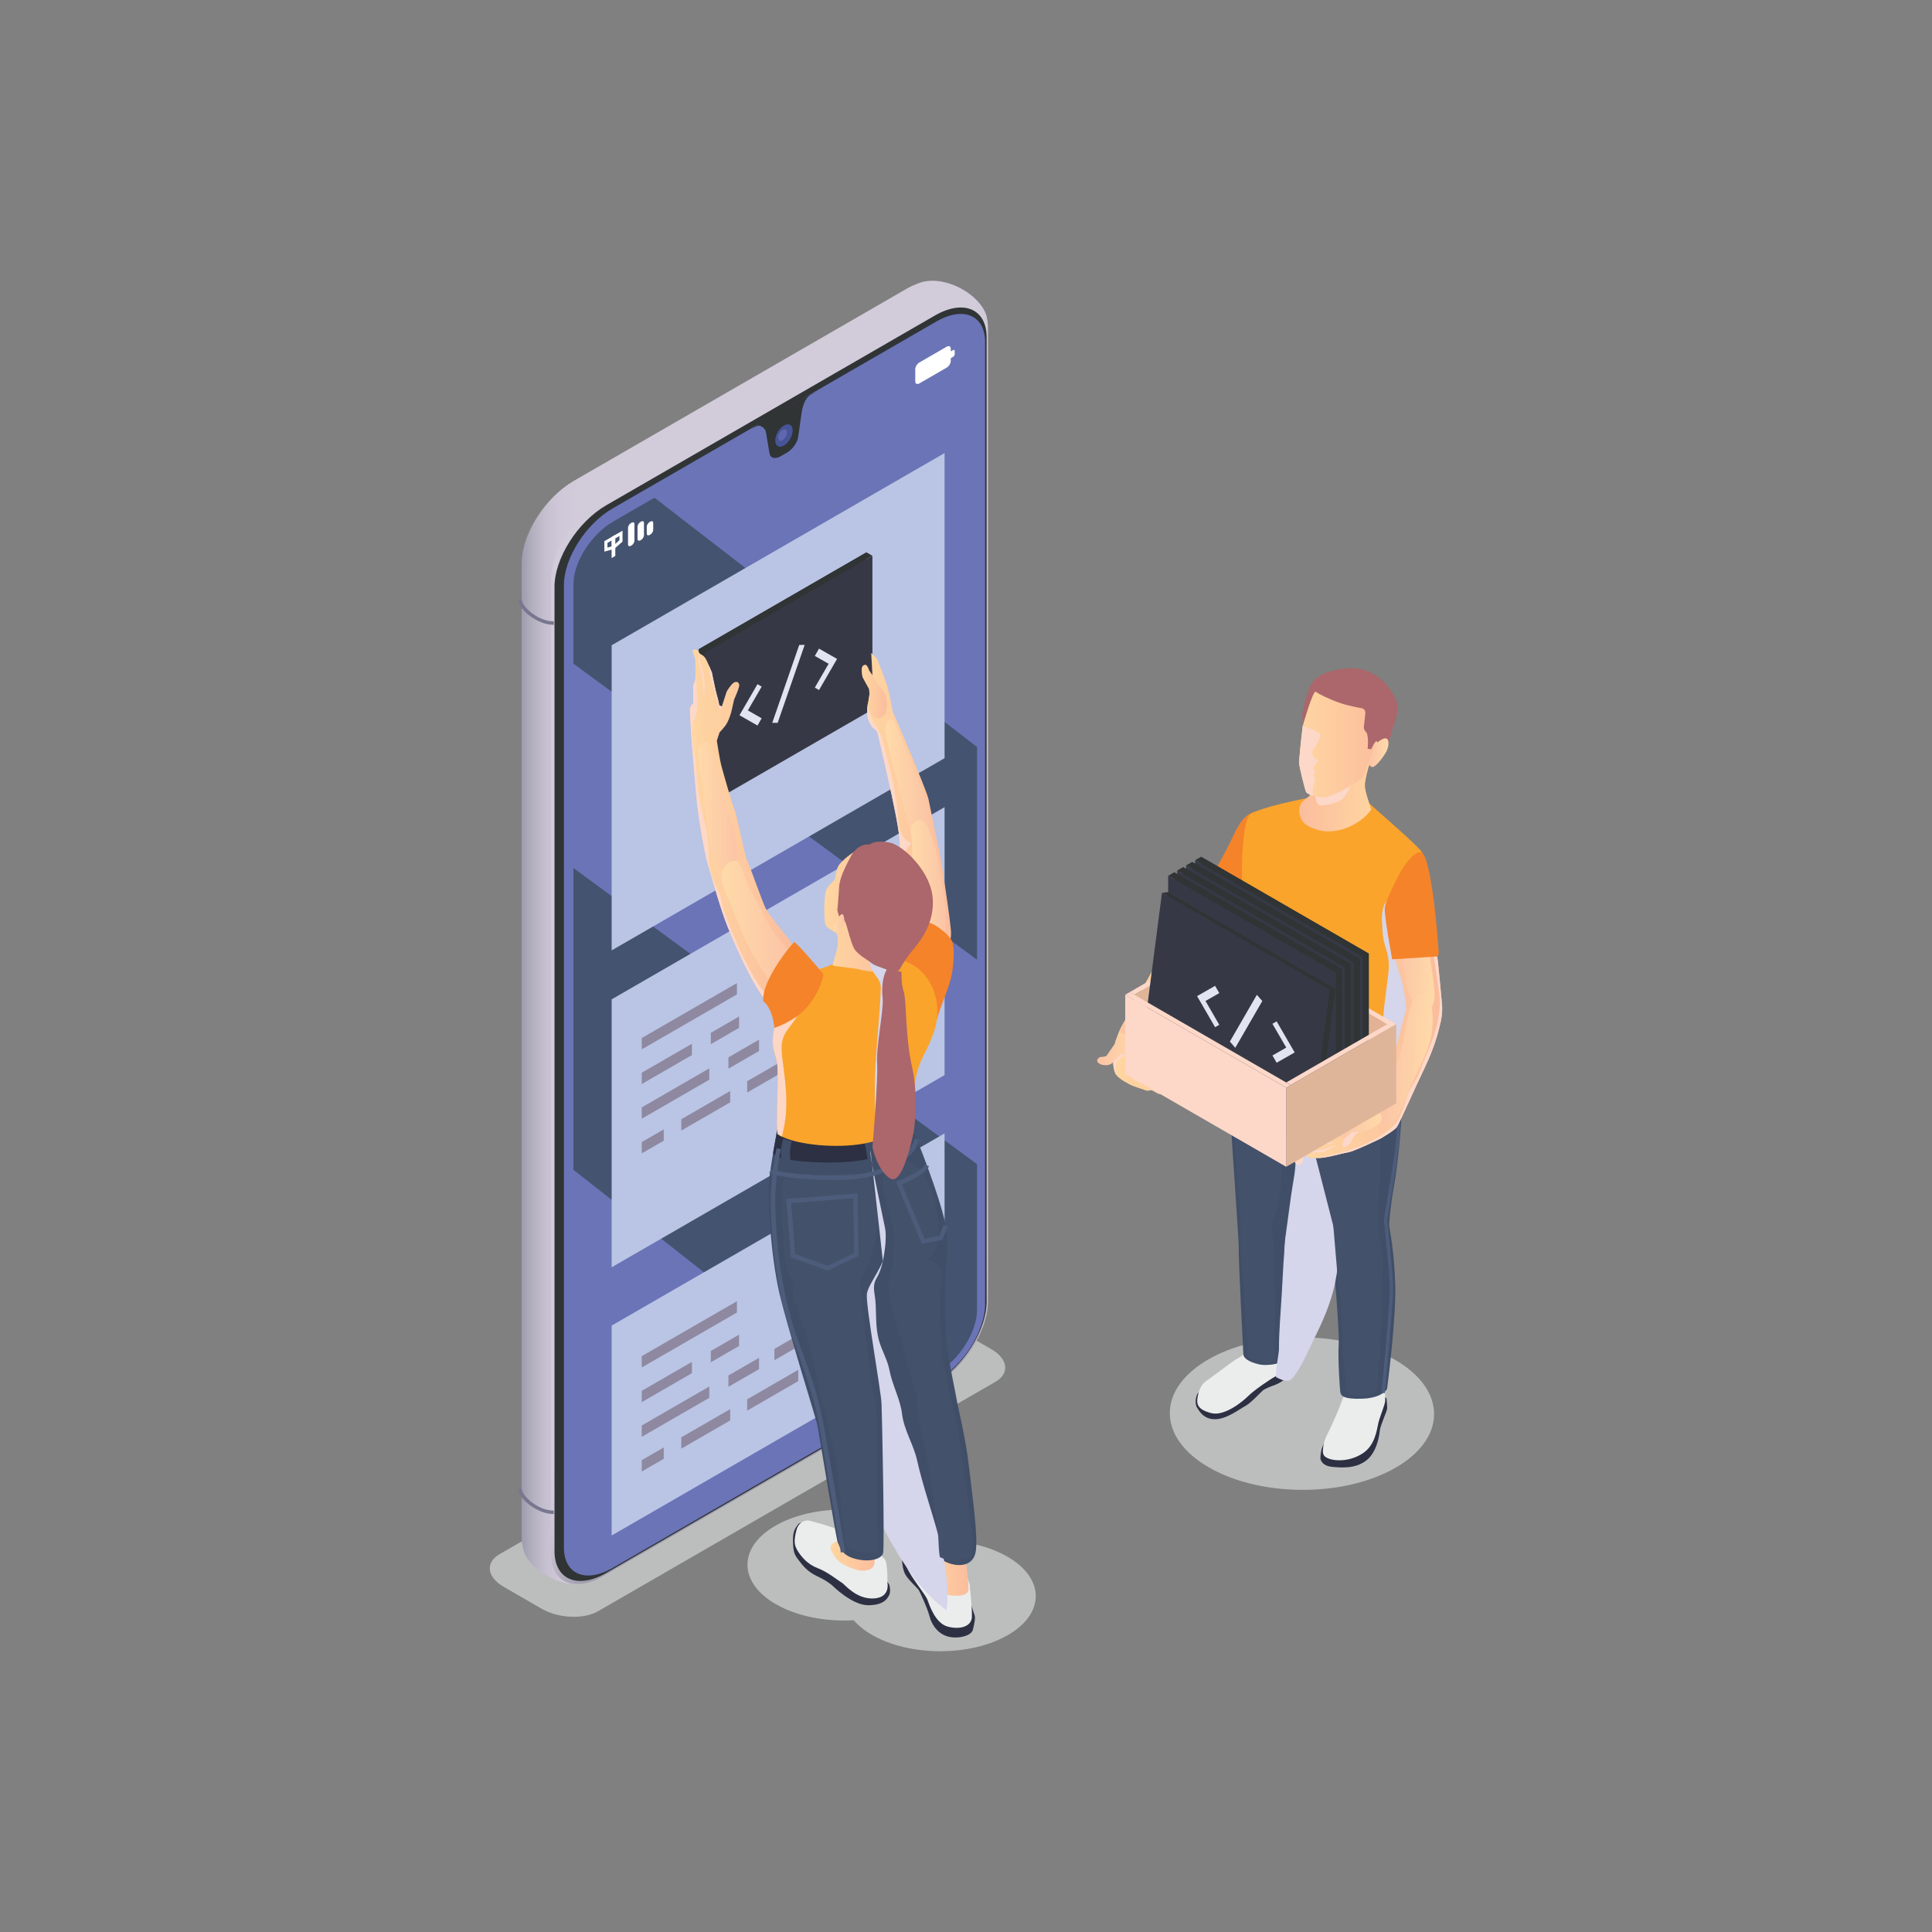 <svg width="300" height="300" viewBox="0 0 300 300" fill="none" xmlns="http://www.w3.org/2000/svg">
<rect x="0" y="0" width="300" height="300" fill="#808080" stroke="none"/>
<path d="M156.427 241.718C153.112 239.805 148.639 238.973 144.326 239.22C143.621 238.403 142.687 237.634 141.506 236.951C135.66 233.576 126.214 233.561 120.405 236.914C114.596 240.266 114.626 245.723 120.472 249.094C123.787 251.006 128.261 251.839 132.574 251.591C133.279 252.409 134.212 253.178 135.394 253.86C141.24 257.235 150.686 257.25 156.495 253.898C162.304 250.549 162.274 245.093 156.427 241.718Z" fill="#BCBEBE"/>
<path d="M92.884 250.181L154.575 214.564C156.817 213.27 156.536 211.005 153.945 209.509L148.012 206.081C145.421 204.585 141.502 204.424 139.26 205.718L77.569 241.335C75.326 242.629 75.607 244.894 78.199 246.39L84.131 249.817C86.722 251.314 90.641 251.479 92.884 250.181Z" fill="#BCBEBE"/>
<path d="M153.258 49.466C152.685 45.889 146.46 42.281 142.413 44.066L142.417 44.074C141.87 44.269 141.3 44.531 140.722 44.869L89.107 74.666C84.626 77.254 80.992 82.984 80.992 87.465V238.65C80.992 239.434 81.112 240.131 81.326 240.735L81.315 240.739C82.128 243.881 87.333 246.379 90.011 245.966L90.408 241.507L140.872 212.374C145.353 209.786 148.987 204.056 148.987 199.575V51.862L153.258 49.466Z" fill="url(#paint0_linear_39_4036)"/>
<path d="M85.567 90.109V241.294C85.567 245.775 89.201 247.312 93.682 244.725L145.297 214.927C149.779 212.34 153.412 206.61 153.412 202.129V50.94C153.412 46.459 149.779 44.921 145.297 47.509L93.682 77.306C89.201 79.894 85.567 85.627 85.567 90.109Z" fill="url(#paint1_linear_39_4036)"/>
<path d="M86.103 91.132V240.848C86.103 245.288 89.7 246.806 94.14 244.245L145.17 214.781C149.61 212.22 153.206 206.543 153.206 202.106V52.391C153.206 47.951 149.61 46.432 145.17 48.994L94.14 78.457C89.7 81.019 86.103 86.692 86.103 91.132Z" fill="#303435"/>
<path d="M87.562 90.874V240.281C87.562 244.455 90.945 245.884 95.118 243.476L145.41 214.44C149.584 212.029 152.966 206.692 152.966 202.519V53.111C152.966 48.938 149.584 47.509 145.41 49.916L95.118 78.953C90.945 81.364 87.562 86.7 87.562 90.874Z" fill="#6A74B7"/>
<path d="M145.147 50.516L100.2 76.466L94.792 79.59C90.881 81.851 87.709 86.85 87.709 90.761V102.281V134.021V180.87V240.154C87.709 244.065 90.877 245.407 94.792 243.146L136.706 218.947L145.147 214.072C149.062 211.815 152.231 206.812 152.231 202.901V181.061V149.321V116.295V53.509C152.231 49.597 149.058 48.259 145.147 50.516Z" fill="#6A74B7"/>
<path d="M151.71 54.529V203.423C151.71 206.824 148.953 211.17 145.552 213.135L95.201 242.209C91.8 244.174 89.043 243.007 89.043 239.602V90.713C89.043 87.311 91.8 82.961 95.201 80.996L145.552 51.926C148.953 49.965 151.71 51.127 151.71 54.529Z" fill="#6A74B7"/>
<path d="M121.26 70.826L122.175 70.297C123.063 69.787 123.813 68.741 123.941 67.853L124.458 64.211C124.608 63.146 124.946 61.849 125.876 61.309L127.038 60.638L124.106 62.175L118.158 65.55L116.771 66.562L117.57 66.135C118.001 65.903 118.833 66.525 118.916 67.009L119.493 70.418C119.621 71.164 120.375 71.34 121.26 70.826Z" fill="#303435"/>
<path d="M120.379 68.407C120.379 69.263 120.982 69.611 121.732 69.18C122.479 68.749 123.086 67.706 123.086 66.847C123.086 65.989 122.482 65.644 121.732 66.075C120.982 66.506 120.379 67.552 120.379 68.407Z" fill="#475498"/>
<path d="M120.825 67.954C120.825 68.392 121.132 68.569 121.515 68.347C121.897 68.126 122.205 67.594 122.205 67.159C122.205 66.72 121.897 66.544 121.515 66.765C121.136 66.983 120.825 67.515 120.825 67.954Z" fill="#6067AF"/>
<path d="M85.95 235.095C84.153 235.095 82.335 233.977 81.322 232.86C80.992 232.492 80.445 231.791 80.512 231.191L81.045 231.251C81.022 231.469 81.187 231.911 81.72 232.5C82.661 233.539 84.319 234.566 85.991 234.559L85.999 235.095C85.984 235.095 85.965 235.095 85.95 235.095Z" fill="#79778F"/>
<path d="M85.95 97.016C84.153 97.016 82.335 95.899 81.322 94.781C80.992 94.414 80.445 93.713 80.512 93.109L81.045 93.169C81.022 93.386 81.187 93.829 81.72 94.421C82.653 95.453 84.315 96.48 85.95 96.48C85.965 96.48 85.98 96.48 85.995 96.48L86.002 97.016C85.984 97.016 85.965 97.016 85.95 97.016Z" fill="#79778F"/>
<path d="M136.095 218.599L89.04 181.639V134.79L151.71 180.765V203.422C151.71 206.824 148.954 211.174 145.552 213.135L136.095 218.599Z" fill="#44536F"/>
<path d="M101.628 77.287L151.713 115.995V149.021L89.043 103.05V90.713C89.043 87.311 91.8 82.961 95.201 81L101.628 77.287Z" fill="#44536F"/>
<path d="M147.986 55.417L147.637 55.62V56.04C147.637 56.411 147.349 56.884 146.996 57.09L142.762 59.535C142.41 59.737 142.121 59.599 142.121 59.227V57.334C142.121 56.962 142.41 56.49 142.762 56.284L146.996 53.839C147.349 53.636 147.637 53.775 147.637 54.146V54.566L147.986 54.364C148.129 54.281 148.249 54.337 148.249 54.491V54.994C148.249 55.144 148.129 55.335 147.986 55.417Z" fill="white"/>
<path d="M98.051 84.705L97.984 84.743C97.729 84.889 97.519 84.802 97.519 84.547V81.945C97.519 81.69 97.729 81.36 97.984 81.214L98.051 81.176C98.306 81.03 98.516 81.116 98.516 81.371V83.974C98.512 84.229 98.306 84.559 98.051 84.705Z" fill="white"/>
<path d="M99.529 83.854L99.461 83.891C99.206 84.037 98.996 83.951 98.996 83.696V81.769C98.996 81.514 99.206 81.184 99.461 81.037L99.529 81C99.784 80.854 99.994 80.94 99.994 81.195V83.123C99.994 83.377 99.784 83.704 99.529 83.854Z" fill="white"/>
<path d="M100.965 83.021L100.897 83.059C100.642 83.205 100.432 83.119 100.432 82.864V81.772C100.432 81.517 100.642 81.187 100.897 81.041L100.965 81.004C101.22 80.857 101.43 80.944 101.43 81.199V82.29C101.43 82.545 101.22 82.875 100.965 83.021Z" fill="white"/>
<path d="M94.969 83.659L95.546 83.325V86.321L94.969 86.655V83.659Z" fill="white"/>
<path d="M93.847 85.657V84.03L95.494 83.081V85.2L93.847 85.657ZM94.324 84.304V85.028L95.017 84.832V83.903L94.324 84.304Z" fill="white"/>
<path d="M95.017 85.541V83.355L96.664 82.403V84.101L95.017 85.541ZM95.494 83.629V84.491L96.187 83.884V83.228L95.494 83.629Z" fill="white"/>
<path d="M94.976 147.577V100.196L146.674 70.35V117.731L94.976 147.577Z" fill="#BAC4E4"/>
<path d="M94.976 196.785V155.179L146.674 125.332V166.939L94.976 196.785Z" fill="#BAC4E4"/>
<path d="M94.976 238.436V205.837L146.674 175.991V208.59L94.976 238.436Z" fill="#BAC4E4"/>
<path d="M110.141 167.655L99.649 173.715V171.956L110.141 165.896V167.655Z" fill="#8E89A0"/>
<path d="M117.859 163.2L113.111 165.941V164.183L117.859 161.441V163.2Z" fill="#8E89A0"/>
<path d="M120.251 160.061L124.639 157.526V159.285L120.251 161.82V160.061Z" fill="#8E89A0"/>
<path d="M116.021 167.888L123.952 163.309V165.064L116.021 169.646V167.888Z" fill="#8E89A0"/>
<path d="M103.065 177.128L99.649 179.096V177.341L103.065 175.369V177.128Z" fill="#8E89A0"/>
<path d="M113.381 171.169L105.791 175.553V173.794L113.381 169.41V171.169Z" fill="#8E89A0"/>
<path d="M114.427 154.414L99.649 162.945V161.186L114.427 152.655V154.414Z" fill="#8E89A0"/>
<path d="M107.437 163.834L99.649 168.33V166.571L107.437 162.075V163.834Z" fill="#8E89A0"/>
<path d="M114.761 159.604L110.374 162.139V160.38L114.761 157.845V159.604Z" fill="#8E89A0"/>
<path d="M110.141 217.05L99.649 223.11V221.351L110.141 215.295V217.05Z" fill="#8E89A0"/>
<path d="M117.859 212.599L113.111 215.34V213.581L117.859 210.84V212.599Z" fill="#8E89A0"/>
<path d="M120.251 209.456L124.639 206.925V208.68L120.251 211.215V209.456Z" fill="#8E89A0"/>
<path d="M116.021 217.282L123.952 212.704V214.462L116.021 219.041V217.282Z" fill="#8E89A0"/>
<path d="M103.065 226.522L99.649 228.495V226.736L103.065 224.764V226.522Z" fill="#8E89A0"/>
<path d="M113.381 220.567L105.791 224.947V223.189L113.381 218.809V220.567Z" fill="#8E89A0"/>
<path d="M114.427 203.809L99.649 212.344V210.585L114.427 202.054V203.809Z" fill="#8E89A0"/>
<path d="M107.437 213.229L99.649 217.725V215.97L107.437 211.474V213.229Z" fill="#8E89A0"/>
<path d="M114.761 209.003L110.374 211.534V209.779L114.761 207.244V209.003Z" fill="#8E89A0"/>
<path d="M125.85 236.839C124.541 236.351 124.219 236.302 123.836 236.831C123.457 237.356 123.082 237.81 123.135 239.423C123.187 241.035 123.356 241.403 123.99 242.231C124.624 243.06 125.355 244.05 126.937 244.781C128.516 245.512 129.255 246.21 129.255 246.21C129.255 246.21 132.296 249.266 134.805 249.259C137.314 249.251 137.79 248.167 138.037 247.755C138.289 247.346 138.229 246.581 138.105 246.128C137.981 245.678 136.511 244.343 136.237 243.99C135.967 243.645 125.85 236.839 125.85 236.839Z" fill="#2C3042"/>
<path d="M141.967 239.595C141.052 239.569 140.854 239.542 140.599 240.037C140.344 240.532 140.04 240.896 140.032 241.477C140.025 242.059 140.089 243.555 140.546 244.425C141.004 245.295 142.459 246.596 142.635 246.851C142.811 247.106 144.052 249.814 144.33 250.954C144.611 252.094 145.44 253.53 146.985 254.055C148.53 254.58 150.802 254.085 151.061 253.087C151.32 252.094 151.481 251.175 151.324 250.777C151.162 250.38 150.596 248.419 150.394 248.164C150.191 247.905 141.967 239.595 141.967 239.595Z" fill="#2C3042"/>
<path d="M108.502 124.672V100.807L134.542 85.77V109.639L108.502 124.672Z" fill="#303435"/>
<path d="M109.429 101.344L108.502 100.807L134.542 85.77L135.469 86.306L109.429 101.344Z" fill="#303435"/>
<path d="M108.502 124.672V100.807L109.429 101.344V125.209L108.502 124.672Z" fill="#303435"/>
<path d="M109.429 125.209V101.344L135.469 86.306V110.175L109.429 125.209Z" fill="#363945"/>
<path d="M118.271 111.536L117.626 112.661L114.825 111.064L117.626 106.234L118.271 106.62L116.13 110.31L118.271 111.536Z" fill="#E3E4F2"/>
<path d="M124.106 100.144L124.95 100.136L120.757 112.237L119.914 112.245L124.106 100.144Z" fill="#E3E4F2"/>
<path d="M128.67 103.069L126.525 101.854L127.177 100.717L129.979 102.315L127.177 107.149L126.525 106.77L128.67 103.069Z" fill="#E3E4F2"/>
<path d="M147.679 144.877C147.675 146.19 147.42 146.396 146.857 147.236C146.857 147.236 142.08 145.136 141.536 144.214C141.187 143.625 140.565 139.065 140.126 135.139C139.882 132.971 139.695 130.999 139.635 129.997C139.474 127.177 136.267 113.794 136.267 113.794C136.267 113.794 136.211 113.426 135.697 113.104C135.187 112.785 134.764 111.675 134.719 111.289C134.685 110.97 134.599 110.272 134.749 109.312C134.779 109.114 134.82 108.9 134.872 108.679C135.184 107.389 135.476 104.696 135.476 104.696L135.337 102.439L135.281 101.381C135.281 101.381 136.151 102.214 136.241 102.386C136.331 102.559 137.044 104.576 137.58 105.952C138.112 107.329 138.54 110.314 138.656 110.561C138.776 110.809 143.816 122.494 144.165 124.05C144.514 125.606 145.241 129.514 145.676 131.314C146.115 133.114 147.682 143.565 147.679 144.877Z" fill="url(#paint2_linear_39_4036)"/>
<path d="M137.242 107.415C136.864 106.89 136.215 106.249 135.952 105.671C135.69 105.094 134.977 104.126 134.977 104.126C134.977 104.126 134.67 103.174 134.347 103.222C134.025 103.275 133.83 103.459 133.811 103.905C133.792 104.351 133.837 105.015 134.032 105.341C134.224 105.671 134.932 106.976 134.932 106.976L135.019 107.752C135.019 107.752 134.805 108.679 134.869 109.455C134.936 110.227 135.169 111.052 135.697 111.42C136.226 111.787 137.512 111.517 137.64 110.216C137.76 108.919 137.719 108.322 137.242 107.415Z" fill="url(#paint3_linear_39_4036)"/>
<path d="M141.536 130.946C140.46 131.809 140.265 133.35 140.156 134.726C140.145 134.865 140.134 135.004 140.122 135.142C139.879 132.975 139.691 131.002 139.631 130.001C139.47 127.181 136.264 113.797 136.264 113.797C136.264 113.797 136.207 113.43 135.694 113.107C135.184 112.789 134.76 111.679 134.715 111.292C134.681 110.974 134.595 110.276 134.745 109.316C134.82 109.582 134.82 109.991 134.861 110.186C134.936 110.55 135.019 110.914 135.154 111.262C135.48 112.106 136.11 112.792 136.53 113.595C136.886 114.277 137.077 115.031 137.269 115.774C138.18 119.314 139.095 122.872 139.421 126.517C139.496 127.384 139.545 128.265 139.837 129.082C140.134 129.9 140.715 130.669 141.536 130.946Z" fill="#FDD8C9"/>
<path d="M138.802 112.065C138.63 111.836 138.439 111.686 138.221 111.686C137.962 111.694 137.79 111.952 137.7 112.196C137.306 113.242 137.576 114.405 137.846 115.489C138.799 119.302 139.751 123.112 140.704 126.926C140.902 127.714 141.101 128.512 141.506 129.217C142.226 130.47 144.345 131.64 144.454 129.39C144.566 127.114 143.876 124.882 143.13 122.73C142.44 120.739 141.69 118.77 140.884 116.824C140.486 115.867 140.077 114.915 139.657 113.97C139.496 113.606 139.211 112.612 138.802 112.065Z" fill="url(#paint4_linear_39_4036)"/>
<path d="M143.974 128.351C143.752 127.939 143.471 127.5 143.017 127.376C142.402 127.207 141.772 127.729 141.574 128.336C141.375 128.944 141.48 129.6 141.547 130.234C141.765 132.277 141.57 134.347 141.72 136.399C141.904 138.855 142.582 141.244 143.314 143.595C143.396 143.865 143.486 144.146 143.67 144.36C143.839 144.559 144.075 144.686 144.311 144.799C145.039 145.147 145.811 145.399 146.606 145.541C146.917 144.9 146.929 144.157 146.914 143.445C146.865 141.352 146.606 139.271 146.257 137.209C145.927 135.266 145.65 133.234 145.147 131.336C144.874 130.301 144.476 129.296 143.974 128.351Z" fill="url(#paint5_linear_39_4036)"/>
<path d="M146.861 144.9C145.23 143.576 144.221 142.706 142.369 143.606C140.516 144.506 139.29 148.132 139.204 149.67C139.117 151.207 144.829 160.665 145.492 158.231C146.156 155.797 147.596 153.127 147.93 150.454C148.26 147.776 148.035 146.437 147.761 145.999C147.487 145.556 146.861 144.9 146.861 144.9Z" fill="#F5832A"/>
<path d="M145.695 239.929C144.821 239.13 142.545 238.609 141.259 239.426C139.969 240.244 139.995 241.56 140.812 243.375C141.63 245.19 143.67 247.519 144.007 248.404C144.345 249.289 145.226 252.071 147.184 252.585C149.137 253.099 150.866 252.533 150.915 251.081C150.964 249.626 150.574 246.082 150.574 246.082C150.574 246.082 149.839 243.548 149.044 242.321C148.249 241.091 145.695 239.929 145.695 239.929Z" fill="#EAEDEC"/>
<path d="M130.721 237.885C129.982 237.187 125.572 236.107 125.572 236.107C125.572 236.107 124.084 235.939 123.66 237.641C123.232 239.344 123.337 239.97 123.881 240.847C124.425 241.725 125.4 242.917 126.967 243.502C128.535 244.087 130.241 245.505 130.684 245.73C131.126 245.955 132.874 248.31 135.596 248.212C138.322 248.111 137.797 245.775 137.797 245.775C137.797 245.775 137.865 242.741 137.392 242.141C136.92 241.541 134.314 239.43 134.314 239.43L130.721 237.885Z" fill="#EAEDEC"/>
<path d="M144.896 239.779C144.379 242.535 143.37 241.65 143.37 241.65C143.37 241.65 142.297 241.586 143.16 243.757C144.022 245.929 144.949 247.286 146.895 247.624C148.841 247.961 150.416 247.867 150.39 246.649C150.364 245.426 150.041 242.846 150.041 242.846L150.082 239.029L144.896 239.779Z" fill="url(#paint6_linear_39_4036)"/>
<path d="M130.564 238.016C130.564 238.016 130.747 238.957 129.701 239.445C128.655 239.932 128.82 240.532 129.641 241.777C130.462 243.026 132.776 243.724 133.346 243.847C133.916 243.971 135.491 243.975 135.757 242.895C136.024 241.815 135.506 239.947 135.506 239.947L130.564 238.016Z" fill="url(#paint7_linear_39_4036)"/>
<path d="M128.992 175.973C132.615 173.61 140.085 171.3 141.892 175.706C143.7 180.113 146.7 188.183 146.974 191.164C147.251 194.141 146.981 196.009 146.857 196.841C146.734 197.674 146.707 206.19 146.981 208.646C147.259 211.099 148.41 216.394 148.526 217.196C148.639 217.999 149.947 223.223 150.461 227.715C150.975 232.208 151.927 238.766 151.496 241.02C151.065 243.277 148.725 243.334 147.056 242.618C145.387 241.905 144.559 241.489 144.484 240.84C144.412 240.191 141.51 227.899 140.49 224.543C139.481 221.599 139.47 220.399 139.376 219.923C139.282 219.446 133.98 203.381 133.924 203.111C133.867 202.841 131.505 188.891 131.505 188.891L128.992 175.973Z" fill="#404E68"/>
<path d="M144.832 194.794C145.26 194.235 145.447 193.534 145.564 192.84C146.1 189.638 145.29 186.338 143.947 183.379C143.34 182.048 142.44 180.623 141 180.371C140.216 180.236 139.414 180.484 138.686 180.806C138.266 180.994 137.842 181.219 137.557 181.579C137.28 181.931 137.16 182.381 137.104 182.828C136.807 185.145 138.03 187.354 138.457 189.649C138.709 190.98 138.686 192.338 138.641 193.688C138.619 194.366 138.589 195.045 138.585 195.724C138.581 196.493 138.469 196.879 139.312 196.991C140.34 197.126 141.094 196.624 142.039 196.324C143.055 196.005 144.154 195.675 144.832 194.794Z" fill="#43516B"/>
<path d="M136.11 198.48C135.382 199.714 135.855 200.812 135.945 202.087C136.087 204.082 135.937 206.126 136.466 208.08C136.909 209.707 137.805 211.11 138.116 212.764C138.555 215.089 139.789 217.234 140.066 219.54C140.37 222.067 141.862 224.306 142.414 226.785C144.146 234.547 147.892 242.141 146.996 250.046C143.227 247.335 140.58 243.36 138.285 239.329C132.6 229.342 128.505 218.254 127.912 206.775C127.774 204.082 127.83 201.349 128.479 198.731C129.127 196.114 130.406 193.597 132.42 191.801C133.549 190.796 136.421 189.334 137.077 191.539C137.685 193.571 137.171 196.684 136.11 198.48Z" fill="#D5D5EB"/>
<path d="M120.904 174.476C120.6 175.609 119.816 180.218 119.445 183.008C119.07 185.798 119.734 195.18 120.986 200.633C122.239 206.085 126.667 220.095 126.915 221.261C127.162 222.428 129.832 239.1 130.102 239.539C130.372 239.978 130.496 241.481 132.851 242.066C135.206 242.655 136.852 242.021 137.122 241.208C137.389 240.39 136.972 220.065 136.886 217.984C136.8 215.903 134.411 202.706 134.61 200.948C134.809 199.189 137.561 196.526 137.816 192.964C138.071 189.405 136.582 178.819 134.707 176.828C132.832 174.836 125.902 172.099 125.422 171.724C124.935 171.341 120.904 174.476 120.904 174.476Z" fill="#404E68"/>
<path d="M135.889 217.481C135.795 216.784 135.667 216.064 135.24 215.505C134.775 214.894 133.999 214.564 133.23 214.53C132.461 214.496 131.7 214.729 131.014 215.074C130.586 215.287 130.177 215.546 129.832 215.876C128.767 216.881 128.381 218.437 128.434 219.904C128.486 221.366 128.917 222.787 129.255 224.212C130.395 228.994 130.504 233.955 131.152 238.826C131.201 239.197 131.257 239.576 131.437 239.902C131.88 240.697 132.904 240.934 133.807 241.016C134.415 241.069 135.03 241.091 135.641 241.076C135.806 241.072 135.986 241.061 136.114 240.956C136.286 240.814 136.301 240.555 136.294 240.33C136.189 236.411 136.121 232.492 136.132 228.574C136.147 224.872 136.376 221.152 135.889 217.481Z" fill="#43516B"/>
<path d="M133.526 199.335C133.459 198.472 133.365 197.531 132.757 196.912C132.135 196.275 131.16 196.177 130.271 196.117C129.6 196.072 128.929 196.024 128.254 195.979C127.02 195.892 125.689 195.832 124.657 196.515C123.851 197.047 123.36 197.977 123.195 198.93C123.03 199.882 123.157 200.865 123.379 201.81C123.776 203.524 124.47 205.151 125.021 206.824C126.375 210.915 126.885 215.239 128.182 219.349C128.464 220.241 128.82 221.175 129.57 221.741C129.986 222.052 130.489 222.225 130.999 222.326C131.741 222.472 132.547 222.461 133.215 222.109C133.691 221.857 134.066 221.449 134.43 221.051C134.974 220.455 135.532 219.832 135.78 219.064C136.207 217.736 135.645 216.337 135.356 215.044C135.082 213.814 134.932 212.554 134.835 211.297C134.655 208.976 134.306 206.689 134.029 204.379C133.83 202.695 133.661 201.015 133.526 199.335Z" fill="#43516B"/>
<path d="M135.911 186.007C135.735 185.22 135.491 184.444 135.251 183.671C135.146 183.337 135.034 182.985 134.779 182.741C134.501 182.475 134.104 182.385 133.725 182.325C130.47 181.822 127.162 182.97 123.881 182.711C123.176 182.655 122.366 182.572 121.864 183.067C121.496 183.431 121.425 183.994 121.387 184.507C121.174 187.549 121.455 190.601 121.736 193.635C121.841 194.764 121.946 195.896 122.235 196.991C122.505 198.011 122.951 199.012 123.701 199.755C124.207 200.254 124.83 200.618 125.456 200.959C126.026 201.27 126.615 201.577 127.26 201.652C127.897 201.724 128.539 201.559 129.154 201.367C131.149 200.745 133.474 199.605 134.332 197.565C135.289 195.293 136.061 192.907 136.23 190.436C136.335 188.959 136.237 187.459 135.911 186.007Z" fill="#43516B"/>
<path d="M120.071 178.879C120.071 178.879 119.381 180.199 127.05 180.484C134.722 180.769 138.112 179.168 139.729 177.773C141.345 176.381 141.889 175.71 141.889 175.71L141.63 172.849L120.739 175.2L120.071 178.879Z" fill="#2C3042"/>
<path d="M121.571 181.297C121.166 179.835 121.177 178.29 121.605 176.835L122.94 177.225C122.591 178.417 122.584 179.73 122.914 180.926L121.571 181.297Z" fill="#404E68"/>
<path d="M135.288 175.082L133.917 175.32L134.836 180.618L136.207 180.381L135.288 175.082Z" fill="#404E68"/>
<path d="M145.125 159.881C143.902 163.725 142.706 164.246 142.117 167.902C141.529 171.559 141.244 173.816 140.921 174.319C140.595 174.821 138.401 176.85 133.931 177.615C129.825 178.32 124.095 177.802 121.425 176.494C121.189 176.381 120.979 176.257 120.791 176.13C120.379 175.515 120.99 166.612 120.652 164.951C120.315 163.294 119.542 162.375 120.337 159.225C120.761 157.537 122.141 155.284 123.555 153.502C124.781 151.957 126.026 150.765 126.697 150.619C128.134 150.3 128.981 149.782 129.652 149.64C130.327 149.497 135.686 148.132 137.482 148.511C139.279 148.89 141.349 149.167 143.081 150.851C144.817 152.535 146.347 156.034 145.125 159.881Z" fill="#FAA42C"/>
<path d="M130.02 145.174C130.14 146.062 130.196 146.704 129.814 147.975C129.431 149.246 129.311 149.711 129.292 149.887C129.274 150.06 132.555 150.255 133.549 150.566C134.542 150.877 137.13 151.035 137.52 150.686C137.91 150.337 139.027 149.542 139.084 149.047C139.14 148.549 138.825 145.537 138.825 145.537C138.825 145.537 138.045 130.939 135.476 131.216C132.907 131.494 130.567 133.792 130.185 134.449C129.802 135.105 129.765 136.436 129.544 136.654C129.322 136.871 128.422 137.666 128.201 138.472C127.98 139.279 127.916 142.751 128.156 143.524C128.392 144.289 129.964 144.705 130.02 145.174Z" fill="url(#paint8_linear_39_4036)"/>
<path d="M135.84 151.294C136.136 151.725 136.5 152.123 136.661 152.621C136.785 153.004 136.774 153.416 136.759 153.821C136.601 157.954 136.099 162.068 135.915 166.196C135.742 170.115 135.859 174.045 136.26 177.945C136.271 178.065 136.286 178.185 136.35 178.286C136.511 178.534 136.916 178.5 137.126 178.294C137.34 178.088 137.407 177.776 137.46 177.484C138.112 173.873 137.865 170.16 138.214 166.504C138.457 163.943 139.001 161.411 139.042 158.839C139.069 157.084 138.866 155.333 138.791 153.578C138.742 152.389 138.75 151.174 138.394 150.038C138.079 149.021 136.984 147.165 135.649 147.585C134.134 148.065 135.285 150.491 135.84 151.294Z" fill="#D5D5EB"/>
<path d="M132.011 133.185C131.974 133.335 130.387 135.934 130.294 137.741C130.2 139.549 130.02 141.345 130.02 141.345L130.301 142.339C130.301 142.339 131.021 142.354 131.392 143.535C131.764 144.716 132.067 146.085 132.559 147.146C133.05 148.207 134.67 148.984 135.307 149.535C135.945 150.09 137.557 150.337 138.075 150.81C138.592 151.282 139.676 150.596 139.676 150.596C139.676 150.596 140.422 149.04 142.009 147.184C143.599 145.327 145.234 142.47 144.787 139.05C144.341 135.63 141.094 131.959 138.51 130.92C135.776 130.282 135.049 131.149 135.049 131.149C135.049 131.149 133.185 130.747 132.011 133.185Z" fill="#AB676B"/>
<path d="M129.514 144.57C129.514 144.57 129.979 144.952 130.511 144.311C131.044 143.67 131.231 142.991 131.006 142.245C130.785 141.499 130.271 142.357 130.035 142.702C129.802 143.047 129.206 143.921 129.514 144.57Z" fill="url(#paint9_linear_39_4036)"/>
<path d="M122.992 153.802L119.336 154.969L118.766 155.149C116.936 153.015 114.349 147.24 113.021 143.996C111.694 140.752 110.167 134.899 109.856 133.987C109.541 133.076 108.39 126.994 108.079 123.172C107.764 119.351 107.46 115.837 107.377 114.645C107.295 113.452 107.141 110.722 107.134 110.22C107.126 109.714 107.644 109.162 107.644 109.162C107.644 109.162 107.632 106.957 107.666 106.537C107.7 106.117 107.947 105.735 107.977 105.596C107.992 105.532 108 104.94 107.996 104.269C107.992 103.414 107.974 102.424 107.921 102.247C107.827 101.929 107.479 101.235 107.584 100.969C107.689 100.702 108.334 100.935 108.42 101.062C108.472 101.137 108.544 101.284 108.592 101.389C108.592 101.389 108.596 101.389 108.592 101.392C108.626 101.464 108.649 101.512 108.649 101.512C108.649 101.512 108.652 101.516 108.664 101.516C108.739 101.542 109.147 101.707 109.447 102.082C109.62 102.3 109.901 102.915 110.137 103.462C110.359 103.98 110.539 104.437 110.539 104.437C110.539 104.437 111.135 107.422 111.319 107.981C111.506 108.544 111.686 109.526 111.686 109.526L112.087 109.702L112.147 109.519L112.845 107.366C112.845 107.366 113.55 106.177 114.026 105.956C114.506 105.731 114.919 106.057 114.746 106.691C114.574 107.329 113.985 108.649 113.985 108.649L113.542 110.614C113.542 110.614 113.272 111.574 112.905 112.249C112.537 112.924 111.731 113.722 111.731 113.722L111.307 115.016C111.307 115.016 111.754 117.911 111.986 118.811C112.222 119.715 113.629 124.672 114.064 125.756C114.495 126.84 115.586 132.686 115.92 133.335C116.254 133.984 118.44 140.201 118.946 141.176C119.449 142.151 122.482 145.777 122.869 146.362C123.255 146.947 122.992 153.802 122.992 153.802Z" fill="url(#paint10_linear_39_4036)"/>
<path d="M128.535 197.306L122.809 195.229L122.089 186.18L133.17 185.31L133.316 195.022L128.535 197.306ZM123.469 194.73L128.501 196.552L132.615 194.587L132.487 186.06L122.842 186.817L123.469 194.73Z" fill="#4D5C7A"/>
<path d="M143.141 193.136L139.129 183.51L139.462 183.382C140.899 182.831 143.295 181.654 143.606 180.84L144.255 181.091C143.801 182.272 141.052 183.491 140.044 183.904L143.565 192.349L145.845 191.902L146.527 190.189L147.176 190.447L146.355 192.514L143.141 193.136Z" fill="#4D5C7A"/>
<path d="M135.187 178.721C135.004 178.811 135.637 181.976 135.637 181.976C135.637 181.976 136.984 188.647 137.407 190.579C137.831 192.51 137.089 195.806 137.089 195.806L135.187 178.721Z" fill="#D5D5EB"/>
<path d="M129.499 183.225C129.206 183.225 128.899 183.221 128.584 183.217C121.335 183.086 119.52 182.201 119.445 182.164L119.76 181.541C119.779 181.549 121.59 182.396 128.599 182.52C135.315 182.651 137.149 181.421 138.761 180.345L139.331 179.97C140.846 178.98 141.472 178.571 142.05 176.809L142.71 177.026C142.054 179.021 141.274 179.535 139.71 180.555L139.144 180.926C137.527 182.006 135.701 183.225 129.499 183.225Z" fill="#4D5C7A"/>
<path d="M130.564 241.073C130.537 240.923 128.044 225.941 127.369 222.233C126.705 218.595 126.225 216.334 123.337 208.526C121.166 202.661 119.944 195.671 119.696 187.755C119.546 182.906 120.577 178.335 120.589 178.286L121.267 178.444C121.256 178.489 120.244 182.978 120.39 187.736C120.634 195.578 121.845 202.493 123.986 208.286C126.892 216.15 127.38 218.434 128.051 222.109C128.73 225.821 131.224 240.81 131.25 240.96L130.564 241.073Z" fill="#4D5C7A"/>
<path d="M145.785 196.462C145.267 195.922 144.529 195.645 143.79 195.529C142.399 195.311 140.974 195.611 139.657 196.117C139.335 196.241 139.012 196.384 138.772 196.631C138.547 196.867 138.42 197.182 138.322 197.494C137.88 198.911 137.929 200.445 138.202 201.904C138.472 203.366 138.96 204.776 139.384 206.201C140.805 210.982 141.577 216.06 144.161 220.331C144.371 220.68 144.6 221.025 144.922 221.272C145.245 221.516 145.687 221.644 146.066 221.497C146.542 221.314 146.775 220.789 146.921 220.301C147.435 218.569 147.405 216.739 147.176 214.961C146.947 213.172 146.239 211.312 146.197 209.52C146.149 207.532 146.055 205.545 145.984 203.554C145.935 202.185 146.044 200.816 146.122 199.451C146.19 198.36 146.651 197.366 145.785 196.462Z" fill="#43516B"/>
<path d="M146.959 214.999C146.764 214.447 146.512 213.836 145.965 213.634C145.717 213.544 145.447 213.555 145.189 213.604C143.681 213.885 142.639 215.374 142.384 216.889C142.132 218.4 142.5 219.941 142.867 221.43C143.794 225.176 144.45 229.132 144.964 232.942C145.177 234.521 145.391 236.104 145.601 237.682C145.785 239.059 145.699 240.409 145.939 241.785C147.255 242.449 148.86 242.516 150.229 241.961C150.405 241.89 150.585 241.804 150.712 241.657C150.851 241.496 150.907 241.282 150.949 241.072C151.219 239.651 150.937 238.204 150.746 236.794C150.547 235.331 150.397 233.846 150.184 232.372C149.332 226.507 148.935 220.62 146.959 214.999Z" fill="#43516B"/>
<path d="M121.654 161.04C121.222 162.165 121.365 163.414 121.515 164.61C121.901 167.617 122.329 170.662 121.957 173.67C121.837 174.619 121.642 175.556 121.421 176.49C121.185 176.377 120.975 176.254 120.787 176.126C120.375 175.511 120.986 166.609 120.649 164.947C120.311 163.29 119.539 162.371 120.334 159.221C120.757 157.534 122.137 155.28 123.551 153.499C123.701 153.607 123.84 153.739 123.967 153.889C125.025 155.115 124.219 157.129 123.472 158.287C122.876 159.21 122.051 159.997 121.654 161.04Z" fill="#FDD6C5"/>
<path d="M110.047 115.545C109.755 115.162 109.369 115.035 108.832 115.537C108.034 116.287 108.555 118.159 108.686 119.081C109.282 123.229 109.639 127.414 110.422 131.531C110.572 132.311 110.741 133.102 111.15 133.781C111.562 134.46 112.26 135.011 113.051 135.037C113.509 135.052 113.996 134.865 114.225 134.471C114.352 134.25 114.39 133.984 114.412 133.729C114.54 132.334 114.394 130.931 114.157 129.559C113.891 128.014 113.16 126.611 112.755 125.119C112.305 123.465 111.712 121.871 111.345 120.191C111.015 118.672 111.026 116.831 110.047 115.545Z" fill="url(#paint11_linear_39_4036)"/>
<path d="M119.557 152.291C119.651 152.351 119.749 152.378 119.846 152.363C120.019 152.333 120.18 151.973 120.311 151.864C120.544 151.669 120.844 151.564 121.091 151.388C121.612 151.013 122.085 150.544 122.411 150.019C122.614 149.696 122.786 149.344 122.824 148.965C122.925 147.926 122.047 147.094 121.346 146.325C119.94 144.784 119.029 142.886 118.091 141.041C117.202 139.29 116.089 137.7 115.541 135.799C115.38 135.233 115.144 134.689 114.847 134.179C114.765 134.04 114.675 133.898 114.547 133.8C114.322 133.628 114.011 133.616 113.734 133.676C112.912 133.856 112.312 134.61 112.087 135.42C111.675 136.905 112.691 138.529 113.227 139.894C113.869 141.521 114.532 143.138 115.222 144.746C115.526 145.455 115.837 146.16 116.179 146.85C116.887 148.279 117.739 149.633 118.612 150.964C118.792 151.241 119.156 152.04 119.557 152.291Z" fill="url(#paint12_linear_39_4036)"/>
<path d="M108.416 102.356C108.352 101.985 108.506 101.7 108.589 101.389C108.622 101.46 108.645 101.509 108.645 101.509C108.645 101.509 108.649 101.512 108.66 101.512C108.592 101.79 108.532 102.075 108.57 102.36C108.604 102.619 108.712 102.855 108.806 103.099C109.444 104.719 109.444 106.507 109.346 108.24C109.275 107.816 109.207 107.392 109.174 106.965C109.125 106.365 109.147 105.754 109.065 105.157C109.016 104.82 108.937 104.49 108.859 104.164C108.716 103.571 108.521 102.964 108.416 102.356Z" fill="#FDD8C9"/>
<path d="M111.667 109.954C111.667 109.961 111.671 109.969 111.671 109.976C111.66 109.972 111.66 109.961 111.667 109.954Z" fill="#FDD8C9"/>
<path d="M110.752 106.631C110.445 105.694 110.126 104.617 110.134 103.624C110.134 103.571 110.134 103.519 110.137 103.462C110.359 103.98 110.539 104.437 110.539 104.437C110.539 104.437 111.135 107.422 111.319 107.981C111.506 108.544 111.686 109.526 111.686 109.526L112.087 109.702L112.147 109.519C112.121 109.657 112.087 109.789 112.046 109.924C112.02 110.002 111.986 110.085 111.915 110.126C111.844 110.167 111.727 110.134 111.724 110.051C111.72 110.017 111.739 109.976 111.72 109.95C111.709 109.935 111.682 109.942 111.671 109.954C111.465 109.185 111.27 108.412 111.079 107.64C110.981 107.302 110.861 106.969 110.752 106.631Z" fill="#FDD8C9"/>
<path d="M119.336 154.969L118.766 155.149C116.936 153.015 114.349 147.24 113.021 143.996C111.694 140.752 110.167 134.899 109.856 133.987C109.541 133.076 108.39 126.994 108.079 123.172C107.764 119.351 107.46 115.837 107.377 114.645C107.295 113.452 107.141 110.722 107.134 110.22C107.126 109.714 107.644 109.162 107.644 109.162C107.644 109.162 107.632 106.957 107.666 106.537C107.7 106.117 107.947 105.735 107.977 105.596C107.992 105.532 108 104.94 107.996 104.269C108.075 105.052 108.127 105.84 108.161 106.624C108.206 107.58 108.334 108.615 108.247 109.567C108.18 110.325 108.157 111.195 107.734 111.855C107.494 112.222 107.497 112.354 107.535 112.755C107.569 113.141 107.366 113.591 107.445 113.966C107.527 114.634 107.614 115.305 107.696 115.972C107.764 116.512 107.764 117.109 107.899 117.634C108.142 118.575 108.146 119.531 108.206 120.491C108.274 121.594 108.442 122.689 108.604 123.78C109.061 126.784 110.07 129.457 110.044 132.499C110.029 134.212 110.404 135.926 111.131 137.479C111.349 137.944 111.596 138.39 111.769 138.874C111.99 139.489 112.076 140.145 112.234 140.779C112.41 141.484 112.669 142.166 112.939 142.845C114.289 146.31 115.751 149.756 117.784 152.869C118.241 153.562 118.804 154.252 119.336 154.969Z" fill="#FDD8C9"/>
<path d="M137.861 150.394C137.242 150.979 136.834 152.88 137.047 154.852C137.261 156.825 136.042 162.289 136.2 165.109C136.357 167.929 135.476 178.151 135.476 178.151C135.476 178.151 136.219 181.751 138.236 183C140.254 184.249 141.889 175.71 141.889 175.71C141.889 175.71 142.714 170.464 141.622 165.671C140.531 160.879 140.797 155.422 140.34 154.027C139.886 152.632 139.991 150.922 139.991 150.922L137.861 150.394Z" fill="#AB676B"/>
<path d="M127.886 151.279C127.886 151.279 127.462 153.859 125.441 156.255C123.42 158.651 120.244 159.604 120.244 159.604C120.244 159.604 120.056 156.656 118.526 155.475C118.185 152.284 123.052 146.4 123.326 146.299C123.6 146.197 127.886 151.279 127.886 151.279Z" fill="#F5832A"/>
<path d="M222.682 219.612C222.717 213.072 213.56 207.72 202.23 207.658C190.899 207.597 181.685 212.849 181.649 219.39C181.614 225.93 190.77 231.282 202.101 231.343C213.432 231.405 222.646 226.153 222.682 219.612Z" fill="#BCBEBE"/>
<path d="M198.821 210.431C198.821 210.431 200.01 211.238 200.171 211.736C200.332 212.235 200.396 213.266 200.284 213.51C200.171 213.754 198.817 214.744 198.06 215.018C197.306 215.291 196.425 215.636 196.087 215.914C195.75 216.191 194.246 217.868 193.342 218.344C192.438 218.816 190.432 220.41 188.595 220.38C186.757 220.35 186.086 218.88 185.835 218.494C185.583 218.108 185.58 216.998 185.988 216.36C186.408 215.723 198.821 210.431 198.821 210.431Z" fill="#2C3042"/>
<path d="M214.054 216.476C214.927 216.742 215.299 217.147 215.299 217.147C215.299 217.147 215.411 218.235 215.396 218.696C215.381 219.157 214.354 221.242 214.26 222.127C214.166 223.012 213.772 225.592 212.089 226.834C210.409 228.079 208.275 227.91 206.827 227.767C205.38 227.621 205.136 226.822 205.057 226.594C204.979 226.361 205.125 225.304 205.252 224.906C205.376 224.512 206.857 221.437 206.857 221.437L214.054 216.476Z" fill="#2C3042"/>
<path d="M199.106 209.644C199.537 209.843 199.984 211.294 199.965 212.003C199.946 212.711 198.39 213.581 197.921 213.806C197.452 214.028 194.797 215.805 193.826 216.769C192.859 217.733 190.069 219.968 188.04 219.42C186.011 218.873 185.767 218.081 185.955 216.979C186.142 215.873 186.566 214.946 187.245 214.485C187.924 214.024 191.336 211.459 191.767 211.174C192.199 210.889 193.361 210.398 193.631 209.576C193.901 208.755 197.422 208.436 197.422 208.436L199.106 209.644Z" fill="#EAEDEC"/>
<path d="M214.927 214.717C215.104 215.745 215.096 216.731 215.1 217.417C215.104 218.104 214.252 219.937 214.02 221.006C213.787 222.071 213.506 224.449 211.59 225.686C209.674 226.924 207.566 226.886 206.539 226.564C205.511 226.241 205.399 225.84 205.421 225.195C205.444 224.55 205.586 223.747 206.085 222.772C206.58 221.797 207.784 219.082 207.874 218.82C207.964 218.557 208.642 216.712 208.991 216.131C209.34 215.55 212.839 213.184 212.839 213.184L214.927 214.717Z" fill="#EAEDEC"/>
<path d="M193.369 139.868C193.012 141.371 192.562 142.365 191.197 143.708C189.832 145.046 188.55 147.124 188.239 147.788C187.924 148.451 185.929 151.474 183.716 154.159C181.504 156.84 177.952 161.269 177.592 161.678C177.232 162.086 177.784 162.653 177.832 163.144C177.885 163.635 178.47 166.065 178.511 166.406C178.556 166.744 178.65 166.89 178.65 166.89L180.03 168.345L180.757 169.02C180.757 169.02 180.93 169.44 180.881 169.609C180.877 169.624 180.87 169.635 180.862 169.65C180.761 169.774 180.514 169.898 180.514 169.898L180.45 169.875L180.262 169.819C180.262 169.819 180.045 169.98 179.722 169.778C179.531 169.658 179.224 169.493 178.999 169.373C178.837 169.29 178.721 169.23 178.721 169.23C178.721 169.23 178.59 169.309 178.414 169.35C178.29 169.38 178.147 169.391 178.009 169.342C177.682 169.222 175.886 168.649 175.575 168.476C175.275 168.311 173.756 167.558 173.291 166.868C173.272 166.838 173.254 166.811 173.239 166.778C172.849 166.061 172.826 164.648 172.826 164.648C172.826 164.648 172.875 164.209 172.939 163.661C173.032 162.825 173.167 161.738 173.224 161.603C173.317 161.381 173.647 160.504 173.647 160.504C173.647 160.504 173.977 159.623 174.142 159.39C174.311 159.154 180.454 147.885 180.99 147.038C181.526 146.186 184.279 142.665 184.822 142.148C185.37 141.634 187.046 139.103 187.339 138.814C187.631 138.529 191.576 133.868 192.405 134.783C193.234 135.694 193.369 139.868 193.369 139.868Z" fill="url(#paint13_linear_39_4036)"/>
<path d="M176.355 162.971C176.201 163.65 175.545 164.021 174.889 163.991C174.735 163.984 174.577 163.965 174.435 164.014C174.247 164.081 174.124 164.261 173.977 164.4C173.786 164.58 173.539 164.7 173.396 164.921C173.235 165.169 173.242 165.491 173.257 165.787C173.272 166.08 173.287 166.372 173.302 166.665C173.306 166.729 173.306 166.796 173.295 166.856C173.276 166.826 173.257 166.8 173.242 166.766C172.852 166.05 172.83 164.636 172.83 164.636C172.83 164.636 172.879 164.197 172.942 163.65C173.216 163.185 173.617 162.795 174.105 162.57C174.352 162.454 174.619 162.382 174.889 162.319C175.342 162.217 176.535 162.172 176.355 162.971Z" fill="#FDD8C9"/>
<path d="M174.127 163.646C173.902 163.627 172.935 164.865 172.721 165.056C172.507 165.247 172.162 165.397 171.851 165.409C171.54 165.42 170.482 165.375 170.351 164.696C170.434 164.347 170.711 164.145 170.895 164.134C171.079 164.122 171.712 164.066 171.81 163.954C171.907 163.841 173.077 162.12 173.077 162.12C173.077 162.12 173.535 160.98 173.839 160.785C174.139 160.59 174.982 160.672 175.725 160.939C176.467 161.205 176.76 161.782 176.707 162.364C176.655 162.945 176.25 163.511 175.8 163.635C175.342 163.762 174.562 163.931 174.127 163.646Z" fill="url(#paint14_linear_39_4036)"/>
<path d="M178.83 168.956C178.864 169.102 178.924 169.237 179.002 169.369C178.841 169.286 178.725 169.226 178.725 169.226C178.725 169.226 178.594 169.305 178.417 169.346C178.432 169.335 178.447 169.32 178.462 169.305C178.537 169.234 178.601 169.148 178.612 169.046C178.624 168.923 178.552 168.806 178.462 168.716C178.211 168.469 177.844 168.39 177.502 168.292C176.767 168.071 176.085 167.681 175.526 167.156C175.901 167.175 176.22 167.415 176.546 167.606C177.142 167.951 177.817 168.135 178.447 168.416C178.552 168.465 178.661 168.518 178.725 168.615C178.792 168.709 178.804 168.836 178.83 168.956Z" fill="#FDD8C9"/>
<path d="M180.881 169.605C180.877 169.62 180.87 169.631 180.862 169.646C180.761 169.77 180.513 169.894 180.513 169.894L180.45 169.871C180.476 169.796 180.491 169.717 180.483 169.635C180.468 169.327 180.27 169.065 180.037 168.866C179.827 168.686 179.587 168.551 179.347 168.416C179.058 168.251 178.77 168.086 178.477 167.921C178.305 167.824 178.128 167.719 178.023 167.554C177.96 167.452 177.87 167.063 178.076 167.111C178.17 167.134 178.353 167.505 178.44 167.587C178.743 167.887 179.133 168.09 179.497 168.3C179.797 168.476 180.086 168.667 180.363 168.874C180.517 168.994 180.678 169.117 180.776 169.286C180.832 169.387 180.866 169.493 180.881 169.605Z" fill="#FDD8C9"/>
<path d="M176.79 161.07C177.052 160.957 177.371 161.152 177.634 161.047C177.739 161.006 177.821 160.92 177.9 160.837C179.516 159.116 180.937 157.151 182.381 155.276C183.274 154.121 184.147 152.955 184.987 151.762C185.415 151.159 185.794 150.51 186.247 149.929C186.607 149.467 187.185 149.201 187.031 148.489C186.907 147.904 186.281 147.544 186.097 146.974C186.09 146.947 186.082 146.921 186.094 146.899C186.105 146.876 186.127 146.865 186.146 146.854C186.367 146.752 186.63 146.831 186.847 146.94C187.065 147.052 187.275 147.195 187.515 147.229C188.239 147.33 188.756 145.819 189.022 145.32C189.491 144.446 189.934 143.554 190.346 142.65C190.421 142.485 190.496 142.305 190.462 142.125C190.425 141.922 190.26 141.776 190.11 141.634C189.349 140.91 188.79 139.98 188.512 138.967C188.471 138.814 188.434 138.652 188.46 138.495C188.524 138.131 188.891 137.906 189.244 137.79C190.534 137.37 191.929 137.79 193.215 138.21C193.631 138.345 194.059 138.487 194.4 138.761C194.704 139.005 194.921 139.342 195.112 139.68C195.821 140.94 196.245 142.354 196.346 143.794C196.466 145.504 196.132 147.214 195.694 148.867C195.289 150.386 194.786 151.886 194.021 153.259C193.301 154.549 192.364 155.7 191.475 156.881C190.541 158.119 189.652 159.409 188.497 160.44C187.616 161.227 186.604 161.85 185.595 162.465C184.185 163.324 182.726 164.194 181.099 164.475C180.18 164.632 178.924 164.576 178.26 163.807C178.001 163.507 177.926 163.072 177.765 162.72C177.51 162.142 177.146 161.606 176.79 161.07Z" fill="#FDD8C9"/>
<path d="M188.31 144.446C188.167 144.754 187.987 145.058 187.717 145.264C187.41 145.496 187.02 145.583 186.637 145.654C185.677 145.834 184.71 145.961 183.735 146.036C183.581 145.834 183.664 145.545 183.757 145.309C184.661 143.044 186.3 140.764 187.871 138.885C187.965 139.725 188.602 140.501 188.73 141.386C188.884 142.418 188.749 143.498 188.31 144.446Z" fill="url(#paint15_linear_39_4036)"/>
<path d="M183.615 144.979C184.046 144.832 184.601 144.818 184.879 145.181C184.991 145.328 185.036 145.515 185.077 145.695C185.212 146.284 185.34 146.876 185.46 147.469C185.509 147.72 185.561 147.983 185.505 148.234C185.452 148.463 185.317 148.665 185.182 148.86C183.161 151.815 181.132 154.781 178.661 157.369C178.012 158.048 177.334 158.704 176.79 159.465C176.572 159.773 176.366 160.106 176.047 160.313C175.571 160.624 174.956 160.579 174.393 160.526C174.281 160.515 174.161 160.5 174.075 160.429C173.921 160.301 173.943 160.065 173.996 159.874C174.168 159.262 174.54 158.734 174.9 158.209C176.216 156.296 177.454 154.331 178.609 152.318C179.557 150.664 180.3 148.905 181.234 147.251C181.777 146.284 182.524 145.354 183.615 144.979Z" fill="url(#paint16_linear_39_4036)"/>
<path d="M194.914 126.03C192.96 126.439 191.932 128.854 191.224 130.38C190.515 131.906 187.425 137.475 187.11 138.139C186.799 138.802 192.54 143.587 193.56 141.915C194.584 140.242 197.704 126.214 194.914 126.03Z" fill="#F5832A"/>
<path d="M203.599 173.246C203.471 175.282 202.162 184.117 202.162 184.117C202.162 184.117 200.854 192.439 200.842 193.279C200.831 194.115 200.235 209.666 199.946 210.682C199.657 211.699 196.886 212.194 195.416 211.837C193.946 211.481 193.106 210.922 193.069 210.311C193.031 209.704 192.289 195.394 192.349 193.845C192.412 192.296 190.646 169.942 190.905 167.962C191.167 165.982 191.869 161.336 193.92 158.115C195.971 154.897 203.212 157.98 204.124 160.657C205.035 163.335 203.599 173.246 203.599 173.246Z" fill="#404E68"/>
<path d="M215.73 158.479C216.187 159.93 217.402 168.671 217.59 171.623C217.777 174.57 216.896 181.838 216.446 184.245C215.996 186.653 215.655 189.896 215.719 190.406C215.782 190.916 216.514 194.314 216.656 199.616C216.799 204.919 215.385 215.659 215.385 215.659C215.385 215.659 214.732 217.05 211.62 217.185C208.507 217.316 208.271 216.656 208.151 216.311C208.031 215.966 207.731 210.705 207.87 208.796C208.009 206.888 207.161 196.095 206.557 191.854C205.954 187.613 203.254 175.939 202.627 175.204C202.001 174.473 200.745 174.42 200.254 173.295C199.762 172.166 199.92 166.976 200.044 166.421C200.171 165.866 199.684 161.745 201.69 160.395C203.696 159.045 210.011 157.103 210.011 157.103L215.73 158.479Z" fill="#404E68"/>
<path d="M215.032 216.326L214.522 216.278C214.537 216.139 215.85 202.541 215.808 199.916C215.782 198.041 215.385 194.25 215.122 191.741C215.013 190.703 214.935 189.949 214.916 189.653C214.893 189.293 215.092 188.108 215.471 185.869C216.067 182.381 216.963 177.109 216.926 174.319C216.858 169.688 215.996 164.449 215.786 163.403L216.288 163.301C216.498 164.359 217.368 169.643 217.436 174.311C217.477 177.15 216.573 182.449 215.973 185.959C215.666 187.755 215.403 189.304 215.422 189.623C215.441 189.911 215.52 190.68 215.625 191.689C215.887 194.205 216.285 198.011 216.315 199.909C216.36 202.564 215.085 215.768 215.032 216.326Z" fill="#4D5C7A"/>
<path d="M216.652 163.729C216.135 164.835 212.988 166.057 207.461 166.695C205.732 166.894 204.281 167.021 203.006 167.029C200.201 167.051 197.801 166.013 196.155 165.023C192.926 163.084 192.588 162.146 192.341 161.494C192.093 160.841 193.08 158.077 193.372 158.152C193.665 158.231 216.108 160.283 216.108 160.283C216.108 160.283 216.918 163.162 216.652 163.729Z" fill="#2C3042"/>
<path d="M199.147 211.552L198.634 211.534C198.656 210.941 199.151 196.98 199.597 193.916C199.702 193.207 199.807 192.42 199.924 191.58C200.302 188.824 200.779 185.396 201.382 182.426L201.566 181.526C202.279 178.065 202.841 175.331 202.83 171.862H203.344C203.359 175.384 202.789 178.14 202.069 181.631L201.885 182.531C201.281 185.482 200.809 188.902 200.43 191.651C200.314 192.491 200.205 193.279 200.104 193.991C199.665 197.029 199.151 211.41 199.147 211.552Z" fill="#4D5C7A"/>
<path d="M201.176 170.381C200.88 170.857 200.681 171.394 200.595 171.859C200.329 173.28 200.666 174.832 201.004 176.216C201.266 177.281 201.097 178.436 201.161 179.542C201.281 181.549 200.745 183.671 200.475 185.659C200.171 187.882 199.871 190.106 199.567 192.33C199.582 192.225 199.571 192.105 199.564 192C199.601 192.574 199.44 193.342 199.436 193.954C199.432 194.659 199.335 195.386 199.297 196.091C199.204 197.734 199.114 199.376 199.024 201.019C198.866 203.861 198.585 206.707 198.596 209.576C198.596 209.996 197.914 213.709 198.172 213.851C198.731 214.151 199.676 214.624 200.299 214.301C200.839 214.02 201.326 213.127 201.645 212.636C202.507 211.297 203.1 209.809 203.809 208.387C205.32 205.354 206.722 202.309 207.36 198.967C208.009 195.551 208.249 192.011 208.335 188.539C208.444 184.204 208.747 179.82 207.562 175.594C207.154 174.139 206.929 171.765 205.804 170.67C205.264 170.145 204.127 169.387 203.419 169.211C202.447 168.964 201.679 169.579 201.176 170.381Z" fill="#D5D5EB"/>
<path d="M193.646 192.96C193.492 192.885 193.361 192.803 193.275 192.713C192.649 192.079 192.626 191.089 192.619 190.2C192.581 185.771 191.812 181.403 191.696 177.011C191.651 175.32 191.606 173.629 191.561 171.934C191.535 170.918 191.509 169.894 191.606 168.881C191.704 167.865 192.007 164.753 193.226 164.411C194.434 164.074 196.462 165.649 197.276 166.384C197.49 166.579 197.7 166.789 197.846 167.04C198.03 167.355 198.101 167.723 198.165 168.083C198.675 170.865 198.971 173.685 199.046 176.516C199.084 177.979 199.065 179.438 199.046 180.9C199.035 181.871 199.02 182.846 198.934 183.814C198.727 186.146 198.094 188.411 197.362 190.628C197.137 191.306 196.927 192.851 196.275 193.2C195.742 193.485 194.385 193.316 193.646 192.96Z" fill="#43516B"/>
<path d="M211.586 194.94C208.481 195.9 207.408 191.835 206.857 189.675C205.957 186.154 205.053 182.636 204.153 179.115C203.883 178.069 203.617 177.019 203.257 175.999C203.017 175.32 202.732 174.645 202.308 174.064C202.001 173.64 201.626 173.269 201.333 172.834C200.985 172.312 200.775 171.712 200.595 171.112C200.148 169.609 199.893 168.045 199.833 166.477C201.018 166.774 202.323 167.287 203.538 167.362C204.802 167.441 206.178 167.092 207.412 166.856C209.673 166.425 211.938 165.994 214.2 165.562C214.548 165.495 214.743 171.15 214.728 171.656C214.665 173.422 214.207 175.23 214.241 176.985C214.275 178.699 214.305 180.427 214.271 182.156C214.237 183.9 214.188 185.64 214.128 187.384C214.072 189.026 214.2 190.845 213.885 192.457C213.648 193.661 212.681 194.603 211.586 194.94Z" fill="#43516B"/>
<path d="M212.299 170.033C211.976 170.033 211.657 170.003 211.354 169.931C210.322 169.695 209.029 168.911 208.736 166.526L209.246 166.463C209.452 168.128 210.187 169.121 211.436 169.421C213.607 169.943 216.446 168.278 216.641 167.989L217.072 168.266C216.78 168.724 214.41 170.033 212.299 170.033Z" fill="#4D5C7A"/>
<path d="M210.784 189.023C211.672 189.079 212.572 189.401 213.176 190.054C213.499 190.399 213.727 190.826 213.911 191.261C214.845 193.466 214.717 195.956 214.639 198.353C214.515 201.945 214.534 205.541 214.335 209.13C214.219 211.268 214.024 213.401 213.829 215.535C213.81 215.749 213.78 215.978 213.63 216.131C213.532 216.229 213.401 216.278 213.274 216.319C212.479 216.581 209.077 217.335 209.182 215.711C209.175 215.82 209.167 215.925 209.16 216.034C208.616 211.781 208.399 207.608 208.282 203.318C208.23 201.368 207.821 199.609 207.656 197.681C207.45 195.251 207.247 192.821 207.041 190.395C207.064 190.568 207.086 190.736 207.109 190.909C207.011 190.515 206.951 190.013 207.285 189.78C207.405 189.698 207.555 189.668 207.701 189.634C208.174 189.51 208.541 189.188 209.006 189.068C209.55 188.929 210.232 188.989 210.784 189.023Z" fill="#43516B"/>
<path d="M192.656 193.736C192.675 192.66 192.694 191.58 192.712 190.504C192.724 189.825 192.738 189.131 192.952 188.486C193.166 187.841 193.612 187.237 194.254 187.009C195.187 186.675 196.252 187.245 196.796 188.074C197.34 188.902 197.479 189.926 197.58 190.912C198.03 195.285 198.015 199.691 197.996 204.086C197.989 206.164 197.981 208.241 197.97 210.322C197.97 210.574 197.966 210.832 197.846 211.054C197.636 211.447 197.122 211.579 196.68 211.526C196.237 211.477 195.821 211.29 195.382 211.207C195.004 211.14 194.167 211.226 193.894 210.904C193.594 210.555 193.736 209.16 193.702 208.691C193.586 207.094 193.474 205.496 193.357 203.899C193.129 200.704 192.896 197.505 192.667 194.31L192.656 193.736Z" fill="#43516B"/>
<path d="M211.909 124.084C213.645 125.734 220.447 131.527 220.845 132.401C221.242 133.279 220.744 136.912 219.952 140.01C219.161 143.107 217.342 149.659 216.694 150.945C216.045 152.231 215.767 161.43 215.381 162.742C214.991 164.055 205.901 164.842 200.422 163.687C194.944 162.532 193.271 160.534 193.29 158.775C193.309 157.016 193.939 146.632 193.279 142.297C192.619 137.962 192.611 128.351 194.081 126.454C195.81 125.314 202.466 123.994 203.614 123.836C204.757 123.679 211.909 124.084 211.909 124.084Z" fill="#FAA42C"/>
<path d="M214.62 143.599C214.665 144.469 214.714 145.343 214.905 146.194C215.089 147.008 215.4 147.788 215.546 148.609C215.767 149.854 215.599 151.129 215.43 152.381C214.954 155.918 214.481 159.484 214.729 163.043C214.83 164.475 215.062 165.945 215.809 167.171C218.674 161.996 219.795 156.041 220.372 150.158C220.545 148.391 220.672 146.606 220.462 144.848C220.301 143.486 219.937 142.148 219.386 140.891C219.12 140.284 218.771 139.654 218.175 139.358C217.305 138.926 215.756 139.234 215.201 140.055C214.515 141.071 214.56 142.425 214.62 143.599Z" fill="#D5D5EB"/>
<path d="M214.039 115.024C212.497 118.47 211.972 121.035 211.942 121.935C211.912 122.839 212.794 125.227 212.902 125.606C213.011 125.985 209.726 129.667 205.177 129.011C202.736 128.392 202.256 127.747 201.926 126.851C201.596 125.955 201.78 125.044 202.17 124.582C202.56 124.125 203.089 123.817 203.284 123.626C203.482 123.435 203.531 122.479 203.531 122.479L204.975 117.566L210.821 111.547L213.814 113.306L214.039 115.024Z" fill="url(#paint17_linear_39_4036)"/>
<path d="M208.211 124.23C207.813 124.519 207.337 124.676 206.861 124.792C206.34 124.92 205.807 125.01 205.275 125.051C205.128 125.062 204.971 125.07 204.836 125.014C204.6 124.909 204.491 124.639 204.416 124.391C204.195 123.645 204.086 122.865 204.097 122.089C204.101 121.807 204.12 121.519 204.243 121.267C204.495 120.757 205.091 120.532 205.638 120.364C206.647 120.049 209.613 119.182 210.153 120.69C210.367 121.286 209.756 122.014 209.493 122.505C209.148 123.139 208.807 123.802 208.211 124.23Z" fill="#FDD8C9"/>
<path d="M214.586 112.474C214.421 113.179 212.047 120.15 211.582 120.712C211.121 121.271 206.824 123.997 205.2 123.806C204.697 123.75 204.3 123.667 203.985 123.581C203.284 123.39 202.995 123.165 202.863 123.064C202.676 122.914 201.679 118.777 201.712 118.342C201.742 117.997 202.042 114.589 202.301 112.687C202.368 112.189 202.436 111.795 202.492 111.585C202.766 110.569 203.951 106.92 203.951 106.92C203.951 106.92 204.78 105.259 205.849 105.352C206.917 105.446 211.342 105.746 212.04 106.571C212.734 107.396 214.271 109.054 214.271 109.054L214.586 112.474Z" fill="url(#paint18_linear_39_4036)"/>
<path d="M212.171 113.719C211.901 113.542 211.759 113.036 211.759 113.036C211.759 113.036 212.002 111.011 212.01 110.67C212.021 110.332 211.819 110.197 211.699 110.062C211.579 109.924 209.846 109.777 208.02 109.136C206.194 108.495 204.727 107.726 204.307 107.422C203.887 107.119 202.312 112.631 202.312 112.631C202.312 112.631 202.219 111.274 202.207 110.944C202.196 110.614 202.995 107.475 203.265 106.942C203.539 106.41 203.917 104.809 207.33 104.062C210.742 103.316 212.302 104.055 213.675 104.917C215.047 105.78 216.172 107.239 216.784 108.791C217.399 110.347 216.48 112.399 216.424 112.549C216.367 112.699 215.632 115.575 215.329 116.092C215.025 116.61 213.645 116.925 213.645 116.925C213.645 116.925 214.027 115.069 213.739 115.084C213.45 115.102 212.932 116.325 212.932 116.325L212.366 116.28C212.362 116.284 212.584 114.401 212.171 113.719Z" fill="#AB676B"/>
<path d="M213.082 116.962C213.229 116.554 213.48 115.991 213.517 115.721C213.555 115.451 214.684 114.57 215.205 114.656C215.726 114.742 215.681 115.729 215.37 116.497C215.055 117.266 213.652 119.092 213.161 119.1C212.67 119.107 212.614 118.699 212.644 118.522C212.67 118.339 213.082 116.962 213.082 116.962Z" fill="url(#paint19_linear_39_4036)"/>
<path d="M223.627 159.026C223.477 159.529 223.054 161.959 221.272 165.697C219.491 169.436 217.279 174.469 216.904 175.009C216.529 175.549 214.376 176.797 214.376 176.797C214.376 176.797 210.307 178.789 209.287 178.946C208.267 179.107 206.044 179.827 204.577 179.824C204.491 179.824 204.409 179.824 204.33 179.82C203.085 179.805 202.894 179.689 202.86 179.415C202.826 179.126 203.662 178.59 203.662 178.59C203.662 178.59 202.609 178.447 202.372 178.301C202.136 178.155 202.132 177.562 202.395 177.416C202.661 177.274 203.239 177.236 203.239 177.236C203.239 177.236 202.852 176.745 202.969 176.542C203.085 176.344 203.839 176.07 203.839 176.07L205.249 176.497L205.496 176.355L206.201 176.31C206.201 176.31 207.42 176.524 208.102 176.366C208.785 176.212 209.97 175.331 209.97 175.331L214.039 172.53C214.039 172.53 214.38 172.057 214.601 171.221C214.822 170.389 218.047 157.504 218.299 156.922C218.55 156.341 217.755 152.644 217.672 152.344C217.59 152.04 216.517 149.115 216.619 148.159C216.72 147.206 217.395 144.135 217.395 144.135L219.626 143.771L222.255 144.945L222.757 145.17C222.739 145.879 223.027 147.405 223.181 148.511C223.335 149.617 223.777 154.504 223.901 155.824C224.04 157.155 223.777 158.524 223.627 159.026Z" fill="url(#paint20_linear_39_4036)"/>
<path d="M222.678 153.409C222.772 154.369 222.836 155.389 222.382 156.244C222.131 156.716 221.651 157.136 221.122 157.069C220.826 157.031 220.571 156.855 220.346 156.664C219.926 156.307 219.566 155.88 219.281 155.407C218.703 154.44 218.46 153.311 218.231 152.209C217.912 150.69 217.593 149.171 217.275 147.649C217.162 147.12 217.061 146.535 217.331 146.062C217.537 145.702 217.92 145.489 218.283 145.294C218.745 145.046 219.236 144.795 219.761 144.825C221.538 144.919 221.673 146.79 221.921 148.114C222.251 149.869 222.502 151.635 222.678 153.409Z" fill="url(#paint21_linear_39_4036)"/>
<path d="M219.109 156.097C219.322 155.445 219.626 154.732 220.264 154.474C220.526 154.369 220.811 154.354 221.092 154.339C221.265 154.331 221.445 154.324 221.599 154.395C221.876 154.522 221.992 154.849 222.067 155.145C222.574 157.114 222.6 159.206 222.15 161.19C221.426 164.374 219.532 167.156 218.407 170.22C218.205 170.771 218.025 171.334 217.792 171.874C217.601 172.32 217.369 172.751 217.14 173.179C216.907 173.614 216.66 174.067 216.27 174.371C215.891 174.667 215.389 174.802 214.912 174.735C214.822 174.724 214.729 174.701 214.661 174.641C214.597 174.585 214.56 174.502 214.534 174.42C214.185 173.407 214.451 172.294 214.762 171.27C215.389 169.211 216.191 167.212 216.911 165.187C217.965 162.229 218.145 159.06 219.109 156.097Z" fill="url(#paint22_linear_39_4036)"/>
<path d="M223.627 159.026C223.477 159.529 223.054 161.959 221.272 165.698C219.491 169.436 217.279 174.469 216.904 175.009C216.529 175.549 214.376 176.798 214.376 176.798C214.376 176.798 210.307 178.789 209.287 178.946C208.267 179.108 206.044 179.828 204.577 179.824C204.491 179.824 204.409 179.824 204.33 179.82C207.892 179.153 211.455 178.256 214.459 176.269C215.257 175.74 216.071 175.196 216.675 174.454C217.946 172.894 218.115 170.708 219.079 168.941C219.364 168.42 219.716 167.936 219.997 167.411C220.256 166.931 220.447 166.421 220.639 165.915C221.587 163.429 222.904 160.841 223.327 158.198C223.455 157.403 223.586 156.6 223.594 155.794C223.601 154.924 223.474 154.061 223.346 153.199C223.035 151.125 222.724 149.051 222.412 146.978C222.311 146.321 222.21 145.609 222.259 144.953L222.761 145.178C222.742 145.886 223.031 147.413 223.185 148.519C223.339 149.625 223.781 154.511 223.905 155.831C224.04 157.155 223.777 158.524 223.627 159.026Z" fill="#FDD8C9"/>
<path d="M210.034 176.809C209.921 177.038 209.85 177.285 209.704 177.495C209.445 177.863 208.999 178.043 208.579 178.204C208.451 177.911 208.492 177.578 208.586 177.274C208.68 176.97 208.822 176.685 208.901 176.378C208.968 176.123 208.991 175.849 209.137 175.628C209.265 175.433 209.475 175.305 209.688 175.211C210.082 175.039 210.506 174.953 210.93 174.87C211.185 174.818 211.695 174.713 211.848 175.016C211.995 175.309 211.552 175.425 211.361 175.538C210.828 175.849 210.311 176.243 210.034 176.809Z" fill="#FDD8C9"/>
<path d="M200.643 177.611C200.58 177.934 200.606 178.271 200.636 178.597C200.7 179.374 200.786 180.206 201.3 180.787C201.337 180.829 201.379 180.87 201.431 180.892C201.487 180.919 201.551 180.915 201.615 180.907C201.933 180.866 202.215 180.619 202.297 180.307C202.342 180.142 202.335 179.966 202.391 179.805C202.53 179.407 203.014 179.201 203.374 179.055C203.505 178.999 203.651 178.991 203.793 178.984C204.36 178.957 204.926 178.927 205.496 178.901C205.466 178.92 205.44 178.939 205.41 178.954C206.122 178.567 206.797 178.204 207.555 177.93C206.981 177.934 206.553 178.072 206.017 178.286C205.826 178.365 205.635 178.44 205.432 178.496C204.952 178.635 204.438 178.65 203.951 178.541C203.752 178.496 203.554 178.432 203.351 178.44C203.047 178.455 202.785 178.627 202.548 178.834C202.335 179.021 202.282 178.961 201.997 178.894C201.716 178.83 201.435 178.755 201.157 178.669C201.217 178.586 201.183 178.474 201.161 178.372C201.097 178.084 201.176 177.769 201.367 177.547C201.487 177.409 201.896 177.217 201.813 177.007C201.84 177.037 201.858 177.071 201.881 177.101C201.87 177.086 202.773 176.992 202.878 177.037C202.942 177.064 202.998 177.097 203.055 177.135C203.34 177.311 203.613 177.54 203.943 177.592C204.296 177.652 204.675 177.645 205.031 177.645C205.758 177.649 206.486 177.592 207.202 177.476C206.403 177.416 205.608 177.352 204.813 177.244C204.378 177.184 203.936 177.109 203.531 176.936C203.126 176.764 202.751 176.486 202.537 176.1C202.492 176.021 202.455 175.935 202.387 175.879C202.263 175.774 202.08 175.777 201.926 175.826C201.536 175.939 201.326 176.205 201.161 176.55C200.992 176.925 200.722 177.199 200.643 177.611Z" fill="#FDD8C9"/>
<path d="M203.764 116.767C203.67 117.21 203.936 117.701 204.356 117.866C204.495 117.922 204.69 118.001 204.656 118.151C204.645 118.211 204.596 118.256 204.551 118.297C204.289 118.534 204.041 118.811 203.974 119.16C203.902 119.505 204.086 119.917 204.427 120C204.206 119.936 204.03 120.217 204.045 120.446C204.064 120.675 204.184 120.889 204.184 121.114C204.184 121.267 204.127 121.414 204.079 121.556C203.906 122.055 203.79 122.584 203.835 123.112C203.846 123.24 203.91 123.409 203.977 123.577C203.276 123.386 202.987 123.161 202.856 123.06C202.669 122.91 201.671 118.774 201.705 118.339C201.735 117.994 202.035 114.585 202.294 112.684C203.096 113.029 205.271 113.779 205.054 114.285C204.802 114.859 204.551 115.432 204.202 115.95C204.034 116.209 203.827 116.46 203.764 116.767Z" fill="#FDD8C9"/>
<path d="M192.993 166.89C192.348 166.89 191.703 166.534 191.073 165.825L191.46 165.484C192.056 166.155 192.645 166.455 193.196 166.358C194.351 166.17 195.105 164.434 195.112 164.415L195.585 164.618C195.551 164.7 194.711 166.631 193.278 166.864C193.185 166.883 193.091 166.89 192.993 166.89Z" fill="#4D5C7A"/>
<path d="M201.656 174.776C200.771 173.059 200.891 167.516 201.09 166.073L201.6 166.144C201.397 167.599 201.326 173.01 202.114 174.54L201.656 174.776Z" fill="#4D5C7A"/>
<path d="M201.502 173.794C201.42 173.783 199.459 173.531 198.994 172.47C198.495 171.338 199.095 166.256 199.102 166.208L199.612 166.268C199.417 167.891 199.129 171.495 199.466 172.264C199.755 172.924 201.082 173.224 201.566 173.284L201.502 173.794Z" fill="#4D5C7A"/>
<path d="M211.609 175.706C211.609 175.706 210.09 175.759 209.899 175.815C209.707 175.871 208.905 177.079 208.275 176.584C207.641 176.089 207.817 175.474 208.016 175.185C208.211 174.893 208.826 174.405 209.081 174.39C209.336 174.375 209.771 174.09 209.771 174.09C209.771 174.09 210.637 173.37 211.444 173.04C212.25 172.71 213.255 172.635 213.566 172.65C213.874 172.665 214.125 172.508 214.312 172.913C214.5 173.318 214.796 173.783 214.245 174.375C213.686 174.964 212.096 175.62 211.609 175.706Z" fill="url(#paint23_linear_39_4036)"/>
<path d="M220.845 132.401C219.697 131.873 217.886 134.475 217.125 136.028C216.363 137.576 215.178 139.841 215.032 140.966C214.89 142.091 216.18 148.961 216.18 148.961L223.188 148.519L223.417 148.076C223.421 148.076 222.532 134.19 220.845 132.401Z" fill="#F5832A"/>
<path d="M191.809 145.399L176.119 154.459L175.421 154.057L191.115 144.997L191.809 145.399Z" fill="#FDD8C9"/>
<path d="M191.809 157.687L176.119 166.747V154.459L191.809 145.399V157.687Z" fill="#DFB599"/>
<path d="M216.112 171.72L191.115 157.286V144.997L216.112 159.431V171.72Z" fill="#E3B296"/>
<path d="M191.115 144.997L216.112 159.431L216.81 159.03L191.808 144.596L191.115 144.997Z" fill="#FDD8C9"/>
<path d="M212.539 171.938V148.069L186.499 133.035V156.904L212.539 171.938Z" fill="#303435"/>
<path d="M211.609 148.605L212.539 148.069L186.499 133.035L185.569 133.571L211.609 148.605Z" fill="#303435"/>
<path d="M212.539 171.937V148.069L211.609 148.605V172.474L212.539 171.937Z" fill="#303435"/>
<path d="M211.609 172.474V148.605L185.569 133.571V157.44L211.609 172.474Z" fill="#363945"/>
<path d="M194.467 154.065L193.822 154.444L191.021 149.614L193.822 148.016L194.467 149.149L192.33 150.367L194.467 154.065Z" fill="#E3E4F2"/>
<path d="M200.302 149.411L201.146 150.375L196.954 157.639L196.11 156.675L200.302 149.411Z" fill="#E3E4F2"/>
<path d="M204.866 157.609L202.721 153.915L203.373 153.532L206.175 158.366L203.373 159.964L202.721 158.835L204.866 157.609Z" fill="#E3E4F2"/>
<path d="M211.147 172.744V148.875L185.104 133.841V157.706L211.147 172.744Z" fill="#303435"/>
<path d="M210.217 149.411L211.147 148.875L185.103 133.841L184.177 134.377L210.217 149.411Z" fill="#303435"/>
<path d="M211.147 172.744V148.875L210.217 149.411V173.28L211.147 172.744Z" fill="#303435"/>
<path d="M210.217 173.28V149.411L184.177 134.377V158.242L210.217 173.28Z" fill="#363945"/>
<path d="M193.072 154.867L192.427 155.246L189.626 150.416L192.427 148.819L193.072 149.951L190.935 151.17L193.072 154.867Z" fill="#E3E4F2"/>
<path d="M198.911 150.214L199.755 151.177L195.562 158.437L194.719 157.474L198.911 150.214Z" fill="#E3E4F2"/>
<path d="M203.475 158.411L201.33 154.717L201.982 154.335L204.784 159.165L201.982 160.762L201.33 159.634L203.475 158.411Z" fill="#E3E4F2"/>
<path d="M209.752 173.546V149.677L183.712 134.644V158.512L209.752 173.546Z" fill="#303435"/>
<path d="M208.822 150.214L209.752 149.677L183.712 134.644L182.782 135.18L208.822 150.214Z" fill="#303435"/>
<path d="M209.752 173.546V149.677L208.822 150.214V174.082L209.752 173.546Z" fill="#303435"/>
<path d="M208.822 174.082V150.214L182.782 135.18V159.049L208.822 174.082Z" fill="#363945"/>
<path d="M191.681 155.674L191.036 156.052L188.235 151.219L191.036 149.621L191.681 150.754L189.543 151.972L191.681 155.674Z" fill="#E3E4F2"/>
<path d="M197.516 151.02L198.36 151.984L194.167 159.248L193.323 158.284L197.516 151.02Z" fill="#E3E4F2"/>
<path d="M202.08 159.217L199.935 155.524L200.587 155.141L203.388 159.971L200.587 161.569L199.935 160.44L202.08 159.217Z" fill="#E3E4F2"/>
<path d="M208.361 174.352V150.484L182.317 135.45V159.315L208.361 174.352Z" fill="#303435"/>
<path d="M207.431 151.02L208.361 150.484L182.317 135.45L181.391 135.986L207.431 151.02Z" fill="#303435"/>
<path d="M208.361 174.352V150.484L207.431 151.02V174.889L208.361 174.352Z" fill="#303435"/>
<path d="M207.431 174.889V151.02L181.391 135.986V159.851L207.431 174.889Z" fill="#363945"/>
<path d="M190.286 156.476L189.641 156.855L186.84 152.021L189.641 150.424L190.286 151.556L188.145 152.775L190.286 156.476Z" fill="#E3E4F2"/>
<path d="M196.125 151.823L196.969 152.786L192.776 160.05L191.932 159.086L196.125 151.823Z" fill="#E3E4F2"/>
<path d="M200.689 160.02L198.544 156.326L199.196 155.944L201.997 160.774L199.196 162.371L198.544 161.242L200.689 160.02Z" fill="#E3E4F2"/>
<path d="M204.225 177.641L207.349 153.577L181.309 138.544L178.185 162.604L204.225 177.641Z" fill="#303435"/>
<path d="M206.471 153.667L207.349 153.577L181.309 138.544L180.431 138.634L206.471 153.667Z" fill="#303435"/>
<path d="M204.225 177.641L207.349 153.577L206.471 153.667L203.299 178.177L204.225 177.641Z" fill="#303435"/>
<path d="M203.299 178.177L206.471 153.667L180.431 138.634L177.259 163.14L203.299 178.177Z" fill="#363945"/>
<path d="M189.326 159.127L188.681 159.506L185.88 154.676L188.681 153.079L189.326 154.211L187.189 155.43L189.326 159.127Z" fill="#E3E4F2"/>
<path d="M195.165 154.474L196.009 155.438L191.816 162.698L190.972 161.734L195.165 154.474Z" fill="#E3E4F2"/>
<path d="M199.729 162.671L197.584 158.977L198.236 158.595L201.037 163.425L198.236 165.022L197.584 163.894L199.729 162.671Z" fill="#E3E4F2"/>
<path d="M216.112 159.431L200.422 168.491L199.725 168.086L215.415 159.03L216.112 159.431Z" fill="#FDD8C9"/>
<path d="M216.81 171.315L199.725 181.181V168.893L216.81 159.03V171.315Z" fill="#DFB599"/>
<path d="M199.725 181.181L174.727 166.747V154.459L199.725 168.892V181.181Z" fill="#FDD8C9"/>
<path d="M174.727 154.459L199.725 168.892L200.422 168.491L175.421 154.057L174.727 154.459Z" fill="#FDD8C9"/>
<defs>
<linearGradient id="paint0_linear_39_4036" x1="80.992" y1="144.802" x2="153.26" y2="144.802" gradientUnits="userSpaceOnUse">
<stop stop-color="#9D9BAC"/>
<stop offset="0.008" stop-color="#A5A3B3"/>
<stop offset="0.029" stop-color="#B8B3C3"/>
<stop offset="0.053" stop-color="#C6C0D0"/>
<stop offset="0.082" stop-color="#D0C8D8"/>
<stop offset="0.128" stop-color="#D2CBDA"/>
</linearGradient>
<linearGradient id="paint1_linear_39_4036" x1="155.734" y1="208.895" x2="83.242" y2="83.335" gradientUnits="userSpaceOnUse">
<stop stop-color="#9D9BAC"/>
<stop offset="0.008" stop-color="#A5A3B3"/>
<stop offset="0.029" stop-color="#B8B3C3"/>
<stop offset="0.053" stop-color="#C6C0D0"/>
<stop offset="0.082" stop-color="#D0C8D8"/>
<stop offset="0.128" stop-color="#D2CBDA"/>
</linearGradient>
<linearGradient id="paint2_linear_39_4036" x1="134.668" y1="124.31" x2="147.679" y2="124.31" gradientUnits="userSpaceOnUse">
<stop stop-color="#FFD6A1"/>
<stop offset="1" stop-color="#FBBD9D"/>
</linearGradient>
<linearGradient id="paint3_linear_39_4036" x1="133.804" y1="107.397" x2="137.696" y2="107.397" gradientUnits="userSpaceOnUse">
<stop stop-color="#FFD6A1"/>
<stop offset="1" stop-color="#FBBD9D"/>
</linearGradient>
<linearGradient id="paint4_linear_39_4036" x1="137.502" y1="121.176" x2="144.468" y2="121.176" gradientUnits="userSpaceOnUse">
<stop stop-color="#FFDAA9"/>
<stop offset="1" stop-color="#FBC4A6"/>
</linearGradient>
<linearGradient id="paint5_linear_39_4036" x1="141.46" y1="136.441" x2="146.92" y2="136.441" gradientUnits="userSpaceOnUse">
<stop stop-color="#FFDAA9"/>
<stop offset="1" stop-color="#FBC4A6"/>
</linearGradient>
<linearGradient id="paint6_linear_39_4036" x1="142.825" y1="243.407" x2="150.393" y2="243.407" gradientUnits="userSpaceOnUse">
<stop stop-color="#FFD6A1"/>
<stop offset="1" stop-color="#FBBD9D"/>
</linearGradient>
<linearGradient id="paint7_linear_39_4036" x1="128.969" y1="240.957" x2="135.836" y2="240.957" gradientUnits="userSpaceOnUse">
<stop stop-color="#FFD6A1"/>
<stop offset="1" stop-color="#FBBD9D"/>
</linearGradient>
<linearGradient id="paint8_linear_39_4036" x1="127.997" y1="141.044" x2="139.088" y2="141.044" gradientUnits="userSpaceOnUse">
<stop stop-color="#FFD6A1"/>
<stop offset="1" stop-color="#FBBD9D"/>
</linearGradient>
<linearGradient id="paint9_linear_39_4036" x1="129.428" y1="143.314" x2="131.1" y2="143.314" gradientUnits="userSpaceOnUse">
<stop stop-color="#FFDAA9"/>
<stop offset="1" stop-color="#FBC4A6"/>
</linearGradient>
<linearGradient id="paint10_linear_39_4036" x1="107.138" y1="127.999" x2="123.078" y2="127.999" gradientUnits="userSpaceOnUse">
<stop stop-color="#FFD6A1"/>
<stop offset="1" stop-color="#FBBD9D"/>
</linearGradient>
<linearGradient id="paint11_linear_39_4036" x1="108.401" y1="125.126" x2="114.463" y2="125.126" gradientUnits="userSpaceOnUse">
<stop stop-color="#FFDAA9"/>
<stop offset="1" stop-color="#FBC4A6"/>
</linearGradient>
<linearGradient id="paint12_linear_39_4036" x1="111.992" y1="143.006" x2="122.83" y2="143.006" gradientUnits="userSpaceOnUse">
<stop stop-color="#FFDAA9"/>
<stop offset="1" stop-color="#FBC4A6"/>
</linearGradient>
<linearGradient id="paint13_linear_39_4036" x1="172.823" y1="152.276" x2="193.369" y2="152.276" gradientUnits="userSpaceOnUse">
<stop stop-color="#FFD6A1"/>
<stop offset="1" stop-color="#FBBD9D"/>
</linearGradient>
<linearGradient id="paint14_linear_39_4036" x1="176.68" y1="163.151" x2="170.4" y2="162.961" gradientUnits="userSpaceOnUse">
<stop stop-color="#FFDAA9"/>
<stop offset="1" stop-color="#FBC4A6"/>
</linearGradient>
<linearGradient id="paint15_linear_39_4036" x1="188.785" y1="142.549" x2="183.751" y2="142.396" gradientUnits="userSpaceOnUse">
<stop stop-color="#FFDAA9"/>
<stop offset="1" stop-color="#FBC4A6"/>
</linearGradient>
<linearGradient id="paint16_linear_39_4036" x1="185.379" y1="152.902" x2="174.184" y2="152.563" gradientUnits="userSpaceOnUse">
<stop stop-color="#FFDAA9"/>
<stop offset="1" stop-color="#FBC4A6"/>
</linearGradient>
<linearGradient id="paint17_linear_39_4036" x1="213.873" y1="120.486" x2="201.931" y2="120.124" gradientUnits="userSpaceOnUse">
<stop stop-color="#FFD6A1"/>
<stop offset="1" stop-color="#FBBD9D"/>
</linearGradient>
<linearGradient id="paint18_linear_39_4036" x1="201.71" y1="114.58" x2="214.585" y2="114.58" gradientUnits="userSpaceOnUse">
<stop stop-color="#FFD6A1"/>
<stop offset="1" stop-color="#FBBD9D"/>
</linearGradient>
<linearGradient id="paint19_linear_39_4036" x1="215.557" y1="116.916" x2="212.689" y2="116.829" gradientUnits="userSpaceOnUse">
<stop stop-color="#FFDAA9"/>
<stop offset="1" stop-color="#FBC4A6"/>
</linearGradient>
<linearGradient id="paint20_linear_39_4036" x1="202.204" y1="161.801" x2="223.945" y2="161.801" gradientUnits="userSpaceOnUse">
<stop stop-color="#FFD6A1"/>
<stop offset="1" stop-color="#FBBD9D"/>
</linearGradient>
<linearGradient id="paint21_linear_39_4036" x1="222.856" y1="151.022" x2="217.036" y2="150.846" gradientUnits="userSpaceOnUse">
<stop stop-color="#FFDAA9"/>
<stop offset="1" stop-color="#FBC4A6"/>
</linearGradient>
<linearGradient id="paint22_linear_39_4036" x1="222.281" y1="164.67" x2="214.638" y2="164.438" gradientUnits="userSpaceOnUse">
<stop stop-color="#FFDAA9"/>
<stop offset="1" stop-color="#FBC4A6"/>
</linearGradient>
<linearGradient id="paint23_linear_39_4036" x1="214.522" y1="174.762" x2="207.867" y2="174.561" gradientUnits="userSpaceOnUse">
<stop stop-color="#FFDAA9"/>
<stop offset="1" stop-color="#FBC4A6"/>
</linearGradient>
</defs>
</svg>

